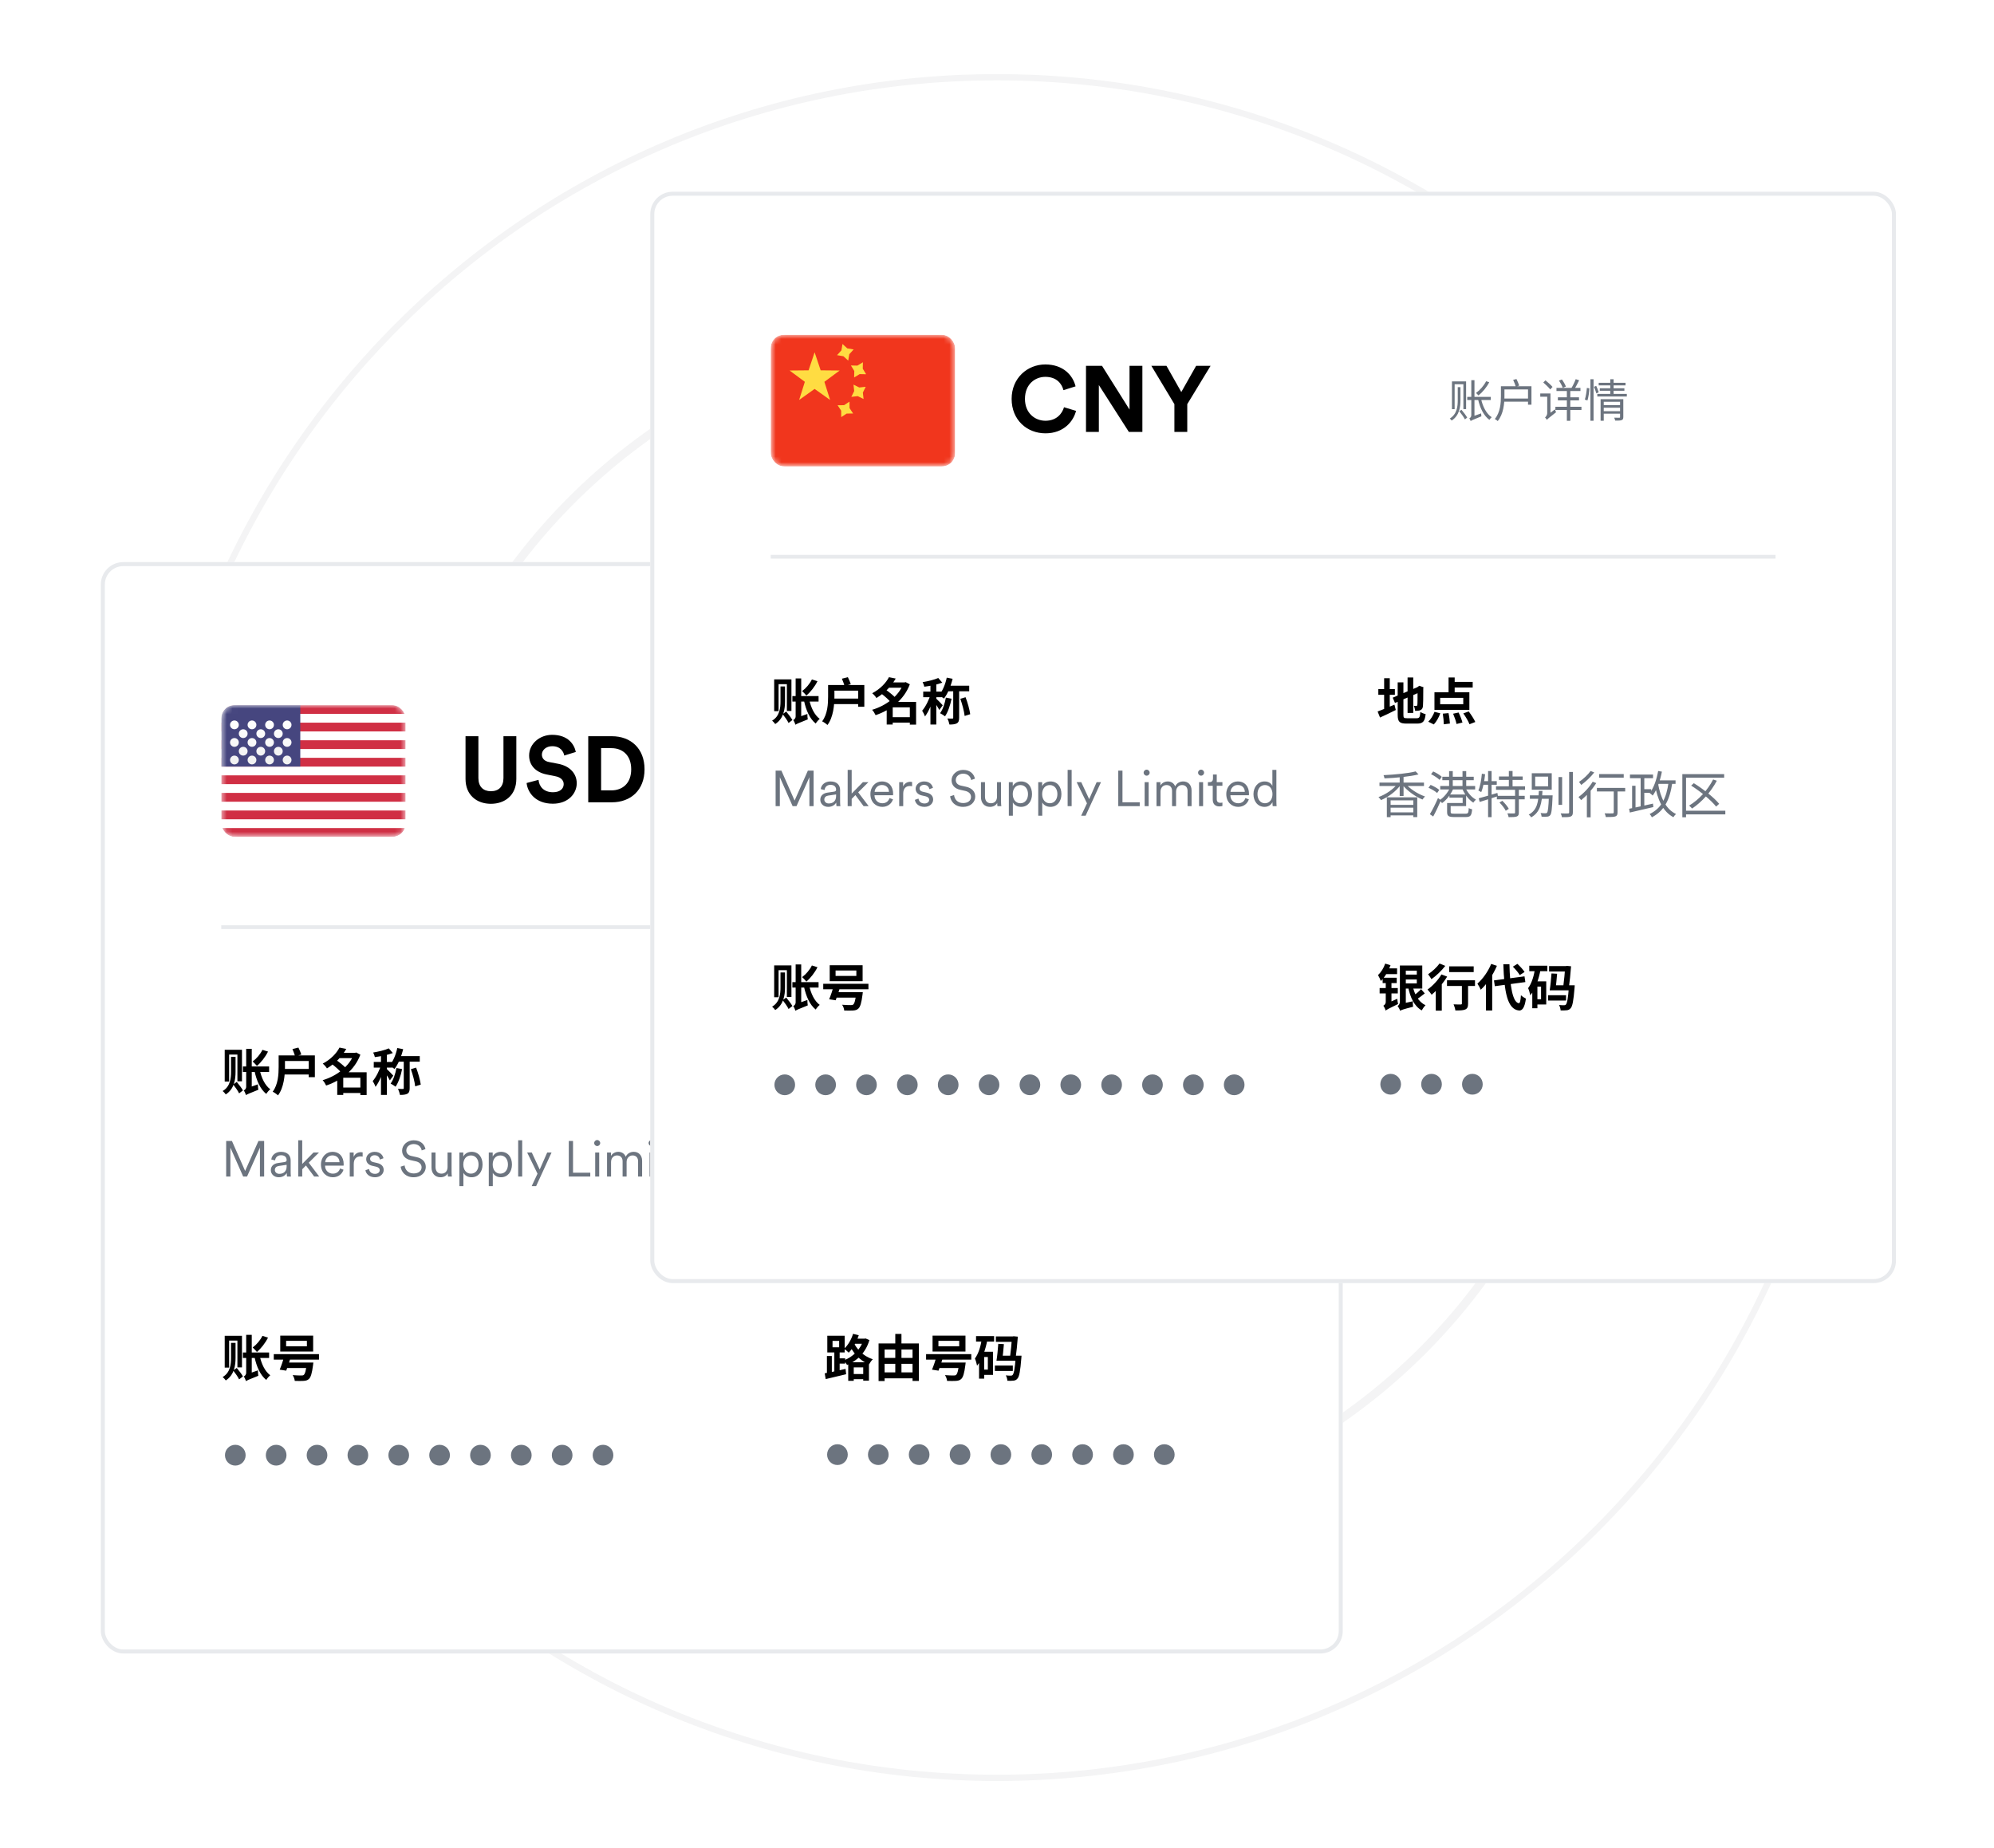 <svg width="356" height="330" viewBox="0 0 356 330" fill="none" xmlns="http://www.w3.org/2000/svg">
<g opacity="0.07">
<circle cx="178" cy="165.231" r="107.403" stroke="#545B63" stroke-width="1.487"/>
<path d="M329.443 165.602C329.443 249.448 261.638 317.416 178 317.416C94.362 317.416 26.558 249.448 26.558 165.602C26.558 81.756 94.362 13.788 178 13.788C261.638 13.788 329.443 81.756 329.443 165.602Z" stroke="#545B63" stroke-width="1.115"/>
</g>
<g filter="url(#filter0_d_229_57187)">
<rect x="18" y="100.358" width="221.73" height="194.853" rx="4" fill="white"/>
<g clip-path="url(#clip0_229_57187)">
<rect x="39.502" y="125.891" width="32.923" height="23.517" rx="2.352" fill="white"/>
<rect x="39.502" y="125.891" width="32.923" height="23.517" rx="2.352" fill="white"/>
<mask id="mask0_229_57187" style="mask-type:luminance" maskUnits="userSpaceOnUse" x="39" y="125" width="34" height="25">
<rect x="39.502" y="125.891" width="32.923" height="23.517" rx="2.352" fill="white"/>
</mask>
<g mask="url(#mask0_229_57187)">
<path fill-rule="evenodd" clip-rule="evenodd" d="M72.425 125.891H39.502V127.458H72.425V125.891ZM72.425 129.026H39.502V130.594H72.425V129.026ZM39.502 132.162H72.425V133.73H39.502V132.162ZM72.425 135.297H39.502V136.865H72.425V135.297ZM39.502 138.433H72.425V140H39.502V138.433ZM72.425 141.569H39.502V143.136H72.425V141.569ZM39.502 144.704H72.425V146.272H39.502V144.704ZM72.425 147.839H39.502V149.407H72.425V147.839Z" fill="#D02F44"/>
<rect x="39.502" y="125.891" width="14.11" height="10.975" fill="#46467F"/>
<g filter="url(#filter1_d_229_57187)">
<path fill-rule="evenodd" clip-rule="evenodd" d="M41.853 129.026C42.286 129.026 42.637 128.675 42.637 128.243C42.637 127.81 42.286 127.459 41.853 127.459C41.42 127.459 41.07 127.81 41.07 128.243C41.07 128.675 41.42 129.026 41.853 129.026ZM44.989 129.027C45.422 129.027 45.773 128.676 45.773 128.243C45.773 127.81 45.422 127.459 44.989 127.459C44.556 127.459 44.205 127.81 44.205 128.243C44.205 128.676 44.556 129.027 44.989 129.027ZM48.908 128.243C48.908 128.676 48.557 129.027 48.125 129.027C47.692 129.027 47.341 128.676 47.341 128.243C47.341 127.81 47.692 127.459 48.125 127.459C48.557 127.459 48.908 127.81 48.908 128.243ZM51.26 129.027C51.693 129.027 52.044 128.676 52.044 128.243C52.044 127.81 51.693 127.459 51.26 127.459C50.827 127.459 50.476 127.81 50.476 128.243C50.476 128.676 50.827 129.027 51.26 129.027ZM44.205 129.811C44.205 130.244 43.854 130.594 43.421 130.594C42.988 130.594 42.637 130.244 42.637 129.811C42.637 129.378 42.988 129.027 43.421 129.027C43.854 129.027 44.205 129.378 44.205 129.811ZM46.557 130.594C46.99 130.594 47.341 130.244 47.341 129.811C47.341 129.378 46.99 129.027 46.557 129.027C46.124 129.027 45.773 129.378 45.773 129.811C45.773 130.244 46.124 130.594 46.557 130.594ZM50.476 129.811C50.476 130.244 50.126 130.594 49.693 130.594C49.26 130.594 48.909 130.244 48.909 129.811C48.909 129.378 49.26 129.027 49.693 129.027C50.126 129.027 50.476 129.378 50.476 129.811ZM51.26 132.162C51.693 132.162 52.044 131.811 52.044 131.378C52.044 130.945 51.693 130.594 51.26 130.594C50.827 130.594 50.476 130.945 50.476 131.378C50.476 131.811 50.827 132.162 51.26 132.162ZM48.908 131.378C48.908 131.811 48.557 132.162 48.125 132.162C47.692 132.162 47.341 131.811 47.341 131.378C47.341 130.945 47.692 130.594 48.125 130.594C48.557 130.594 48.908 130.945 48.908 131.378ZM44.989 132.162C45.422 132.162 45.773 131.811 45.773 131.378C45.773 130.945 45.422 130.594 44.989 130.594C44.556 130.594 44.205 130.945 44.205 131.378C44.205 131.811 44.556 132.162 44.989 132.162ZM42.637 131.378C42.637 131.811 42.286 132.162 41.853 132.162C41.421 132.162 41.07 131.811 41.07 131.378C41.07 130.945 41.421 130.594 41.853 130.594C42.286 130.594 42.637 130.945 42.637 131.378ZM43.421 133.73C43.854 133.73 44.205 133.379 44.205 132.946C44.205 132.513 43.854 132.162 43.421 132.162C42.988 132.162 42.637 132.513 42.637 132.946C42.637 133.379 42.988 133.73 43.421 133.73ZM47.341 132.946C47.341 133.379 46.99 133.73 46.557 133.73C46.124 133.73 45.773 133.379 45.773 132.946C45.773 132.513 46.124 132.162 46.557 132.162C46.99 132.162 47.341 132.513 47.341 132.946ZM49.693 133.73C50.126 133.73 50.476 133.379 50.476 132.946C50.476 132.513 50.126 132.162 49.693 132.162C49.26 132.162 48.909 132.513 48.909 132.946C48.909 133.379 49.26 133.73 49.693 133.73ZM52.044 134.514C52.044 134.947 51.693 135.298 51.26 135.298C50.827 135.298 50.476 134.947 50.476 134.514C50.476 134.081 50.827 133.73 51.26 133.73C51.693 133.73 52.044 134.081 52.044 134.514ZM48.125 135.298C48.557 135.298 48.908 134.947 48.908 134.514C48.908 134.081 48.557 133.73 48.125 133.73C47.692 133.73 47.341 134.081 47.341 134.514C47.341 134.947 47.692 135.298 48.125 135.298ZM45.773 134.514C45.773 134.947 45.422 135.298 44.989 135.298C44.556 135.298 44.205 134.947 44.205 134.514C44.205 134.081 44.556 133.73 44.989 133.73C45.422 133.73 45.773 134.081 45.773 134.514ZM41.853 135.298C42.286 135.298 42.637 134.947 42.637 134.514C42.637 134.081 42.286 133.73 41.853 133.73C41.421 133.73 41.07 134.081 41.07 134.514C41.07 134.947 41.421 135.298 41.853 135.298Z" fill="url(#paint0_linear_229_57187)"/>
</g>
</g>
</g>
<path d="M87.64 143.51C85.127 143.51 83.113 141.962 83.113 139.066V131.445H85.41V138.9C85.41 140.448 86.275 141.263 87.64 141.263C89.037 141.263 89.886 140.448 89.886 138.9V131.445H92.183V139.066C92.183 141.962 90.169 143.51 87.64 143.51ZM102.803 134.257L100.739 134.89C100.623 134.241 100.09 133.226 98.593 133.226C97.478 133.226 96.746 133.941 96.746 134.723C96.746 135.372 97.162 135.888 98.027 136.055L99.674 136.371C101.821 136.787 102.969 138.185 102.969 139.849C102.969 141.662 101.455 143.493 98.709 143.493C95.581 143.493 94.2 141.479 94.017 139.799L96.147 139.233C96.246 140.398 97.062 141.446 98.726 141.446C99.957 141.446 100.64 140.83 100.64 139.998C100.64 139.316 100.124 138.784 99.209 138.601L97.561 138.268C95.681 137.885 94.466 136.67 94.466 134.89C94.466 132.793 96.346 131.195 98.576 131.195C101.438 131.195 102.537 132.926 102.803 134.257ZM107.318 141.113H109.148C111.079 141.113 112.693 139.915 112.693 137.352C112.693 134.79 111.095 133.575 109.165 133.575H107.318V141.113ZM109.232 143.243H105.022V131.445H109.248C112.61 131.445 115.073 133.625 115.073 137.352C115.073 141.08 112.593 143.243 109.232 143.243Z" fill="black"/>
<path d="M41.248 188.69H42.054V191.359C42.054 192.72 41.831 194.413 40.308 195.398C40.192 195.228 39.941 194.932 39.753 194.789C41.132 193.992 41.248 192.46 41.248 191.359V188.69ZM41.634 193.625L42.27 193.168C42.655 193.634 43.156 194.269 43.371 194.681L42.69 195.21C42.493 194.789 42.028 194.117 41.634 193.625ZM40.12 187.427H43.201V193.06H42.386V188.278H40.908V193.105H40.12V187.427ZM43.371 190.409H48.046V191.386H43.371V190.409ZM46.371 191.018C46.676 192.442 47.303 193.786 48.252 194.475C48.02 194.655 47.697 195.04 47.536 195.308C46.461 194.449 45.816 192.953 45.44 191.224L46.371 191.018ZM43.917 195.523C43.855 195.291 43.676 194.887 43.523 194.69C43.711 194.601 43.953 194.395 43.953 194.01V187.257H44.947V194.681C44.947 194.681 43.917 195.174 43.917 195.523ZM46.855 187.436L47.849 187.749C47.375 188.717 46.595 189.702 45.87 190.311C45.7 190.105 45.333 189.702 45.109 189.514C45.798 189.012 46.47 188.224 46.855 187.436ZM43.917 195.523L43.774 194.601L44.141 194.269L46.049 193.598C46.04 193.893 46.076 194.332 46.121 194.565C44.419 195.246 44.105 195.38 43.917 195.523ZM49.748 188.43H50.877V190.472C50.877 191.959 50.688 194.18 49.632 195.568C49.435 195.371 48.951 195.031 48.682 194.914C49.658 193.634 49.748 191.78 49.748 190.472V188.43ZM52.211 187.301L53.277 187.033C53.474 187.427 53.689 187.937 53.796 188.278L52.686 188.6C52.596 188.251 52.381 187.704 52.211 187.301ZM50.456 188.43H56.215V192.317H55.113V189.433H50.456V188.43ZM50.474 190.848H55.668V191.842H50.474V190.848ZM60.827 194.171H64.84V195.147H60.827V194.171ZM60.379 187.964H63.55V188.914H60.379V187.964ZM60.612 187.033L61.821 187.275C61.06 188.582 59.985 189.782 58.373 190.75C58.221 190.481 57.862 190.087 57.621 189.899C59.099 189.12 60.093 188.027 60.612 187.033ZM63.209 187.964H63.416L63.595 187.91L64.338 188.305C63.29 191.09 60.899 192.917 58.23 193.813C58.095 193.517 57.827 193.078 57.603 192.854C60.075 192.138 62.386 190.4 63.209 188.143V187.964ZM59.206 189.935L60.003 189.236C60.621 189.675 61.436 190.311 61.83 190.776L60.961 191.556C60.621 191.09 59.824 190.4 59.206 189.935ZM64.338 191.439H65.457V195.505H64.338V191.439ZM61.284 191.439H64.875V192.416H61.284V195.488H60.209V192.236L61.024 191.439H61.284ZM68.019 187.919H69.067V195.488H68.019V187.919ZM66.729 189.603H70.016V190.606H66.729V189.603ZM68.082 190.006L68.709 190.284C68.368 191.565 67.732 193.159 67.043 194.046C66.944 193.732 66.711 193.284 66.541 193.016C67.168 192.299 67.795 191 68.082 190.006ZM69.416 187.176L70.133 188.009C69.219 188.358 67.974 188.6 66.926 188.734C66.882 188.502 66.747 188.143 66.622 187.919C67.616 187.749 68.727 187.49 69.416 187.176ZM69.04 190.848C69.264 191.036 70.043 191.842 70.213 192.048L69.604 192.89C69.389 192.46 68.852 191.645 68.574 191.269L69.04 190.848ZM70.93 187.113L71.978 187.319C71.646 188.69 71.082 190.006 70.437 190.848C70.24 190.687 69.775 190.391 69.524 190.266C70.177 189.523 70.679 188.322 70.93 187.113ZM70.778 190.678L71.79 190.875C71.557 192.066 71.136 193.266 70.625 194.019C70.428 193.857 69.981 193.589 69.739 193.463C70.231 192.801 70.59 191.726 70.778 190.678ZM71.1 188.555H74.942V189.549H70.787L71.1 188.555ZM72.085 188.994H73.142V194.278C73.142 194.789 73.044 195.093 72.73 195.273C72.417 195.443 71.987 195.488 71.413 195.488C71.36 195.183 71.198 194.699 71.046 194.413C71.422 194.422 71.799 194.422 71.924 194.422C72.04 194.422 72.085 194.395 72.085 194.269V188.994ZM73.357 190.893L74.288 190.606C74.665 191.583 75.005 192.81 75.121 193.643L74.127 193.956C74.038 193.132 73.697 191.851 73.357 190.893Z" fill="black"/>
<path d="M47.16 210.061H46.407V204.894L44.105 210.061H43.416L41.132 204.894V210.061H40.38V203.711H41.41L43.765 209.058L46.139 203.711H47.16V210.061ZM48.354 208.924C48.354 208.172 48.882 207.751 49.635 207.643L50.79 207.473C51.103 207.428 51.175 207.294 51.175 207.106C51.175 206.622 50.853 206.255 50.181 206.255C49.554 206.255 49.178 206.631 49.115 207.177L48.434 207.016C48.524 206.201 49.24 205.646 50.163 205.646C51.381 205.646 51.892 206.345 51.892 207.177V209.345C51.892 209.703 51.919 209.927 51.945 210.061H51.247C51.229 209.963 51.193 209.748 51.193 209.417C51.005 209.766 50.539 210.187 49.769 210.187C48.882 210.187 48.354 209.578 48.354 208.924ZM49.858 209.578C50.602 209.578 51.175 209.166 51.175 208.252V207.966L49.778 208.172C49.366 208.234 49.07 208.467 49.07 208.888C49.07 209.237 49.366 209.578 49.858 209.578ZM56.95 205.771L55.122 207.589L56.994 210.061H56.09L54.621 208.082L53.958 208.763V210.061H53.242V203.586H53.958V207.813L55.964 205.771H56.95ZM58.054 207.5H60.615C60.598 206.819 60.159 206.282 59.344 206.282C58.6 206.282 58.099 206.864 58.054 207.5ZM60.714 208.619L61.332 208.843C61.09 209.587 60.419 210.187 59.424 210.187C58.278 210.187 57.302 209.345 57.302 207.903C57.302 206.551 58.251 205.646 59.335 205.646C60.633 205.646 61.359 206.551 61.359 207.858C61.359 207.948 61.35 208.046 61.341 208.109H58.036V208.145C58.036 208.96 58.654 209.542 59.424 209.542C60.15 209.542 60.544 209.13 60.714 208.619ZM64.745 205.744V206.506C64.628 206.47 64.494 206.461 64.368 206.461C63.652 206.461 63.159 206.873 63.159 207.84V210.061H62.443V205.771H63.141V206.542C63.419 205.915 63.965 205.709 64.44 205.709C64.556 205.709 64.682 205.727 64.745 205.744ZM65.242 208.933L65.887 208.709C65.95 209.202 66.317 209.578 66.962 209.578C67.472 209.578 67.795 209.291 67.795 208.924C67.795 208.602 67.535 208.387 67.141 208.297L66.442 208.136C65.788 207.984 65.377 207.563 65.377 206.945C65.377 206.228 66.057 205.646 66.872 205.646C67.983 205.646 68.368 206.353 68.466 206.792L67.831 207.025C67.777 206.73 67.553 206.255 66.872 206.255C66.424 206.255 66.075 206.542 66.075 206.9C66.075 207.204 66.263 207.392 66.639 207.482L67.338 207.643C68.09 207.813 68.502 208.252 68.502 208.888C68.502 209.506 67.974 210.187 66.953 210.187C65.824 210.187 65.314 209.47 65.242 208.933ZM75.964 205.153L75.292 205.395C75.194 204.858 74.773 204.267 73.859 204.258C73.125 204.258 72.543 204.741 72.543 205.386C72.543 205.897 72.874 206.264 73.456 206.389L74.388 206.595C75.409 206.819 76.018 207.455 76.018 208.351C76.018 209.327 75.185 210.187 73.859 210.187C72.391 210.187 71.647 209.228 71.531 208.297L72.238 208.073C72.31 208.825 72.856 209.506 73.859 209.506C74.773 209.506 75.266 209.022 75.266 208.413C75.266 207.894 74.907 207.491 74.236 207.339L73.304 207.133C72.426 206.936 71.79 206.362 71.79 205.431C71.79 204.437 72.704 203.586 73.85 203.586C75.221 203.586 75.803 204.419 75.964 205.153ZM79.941 209.479C79.735 209.918 79.216 210.187 78.651 210.187C77.613 210.187 77.039 209.417 77.039 208.467V205.771H77.756V208.351C77.756 208.978 78.051 209.542 78.813 209.542C79.52 209.542 79.905 209.04 79.905 208.36V205.771H80.622V209.255C80.622 209.587 80.649 209.891 80.676 210.061H79.986C79.959 209.963 79.941 209.73 79.941 209.515V209.479ZM82.734 211.763H82.017V205.771H82.716V206.488C82.94 206.049 83.441 205.646 84.203 205.646C85.466 205.646 86.155 206.631 86.155 207.912C86.155 209.193 85.421 210.187 84.185 210.187C83.45 210.187 82.958 209.802 82.734 209.399V211.763ZM84.077 209.542C84.901 209.542 85.439 208.861 85.439 207.912C85.439 206.962 84.91 206.291 84.077 206.291C83.244 206.291 82.716 206.962 82.716 207.912C82.716 208.861 83.253 209.542 84.077 209.542ZM87.982 211.763H87.265V205.771H87.964V206.488C88.188 206.049 88.689 205.646 89.451 205.646C90.713 205.646 91.403 206.631 91.403 207.912C91.403 209.193 90.669 210.187 89.433 210.187C88.698 210.187 88.206 209.802 87.982 209.399V211.763ZM89.325 209.542C90.149 209.542 90.687 208.861 90.687 207.912C90.687 206.962 90.158 206.291 89.325 206.291C88.492 206.291 87.964 206.962 87.964 207.912C87.964 208.861 88.501 209.542 89.325 209.542ZM93.23 210.061H92.513V203.586H93.23V210.061ZM95.722 211.763H94.925L95.964 209.551L94.119 205.771H94.943L96.358 208.808L97.693 205.771H98.472L95.722 211.763ZM105.386 210.061H101.552V203.711H102.305V209.372H105.386V210.061ZM106.979 210.061H106.263V205.771H106.979V210.061ZM106.083 204.079C106.083 203.783 106.325 203.541 106.621 203.541C106.916 203.541 107.158 203.783 107.158 204.079C107.158 204.374 106.916 204.616 106.621 204.616C106.325 204.616 106.083 204.374 106.083 204.079ZM109.078 205.771V206.38C109.32 205.933 109.839 205.646 110.394 205.646C110.985 205.646 111.496 205.959 111.711 206.524C112.015 205.915 112.553 205.646 113.162 205.646C113.941 205.646 114.64 206.183 114.64 207.258V210.061H113.923V207.339C113.923 206.748 113.61 206.291 112.938 206.291C112.302 206.291 111.872 206.81 111.872 207.455V210.061H111.156V207.339C111.156 206.748 110.842 206.291 110.161 206.291C109.517 206.291 109.096 206.792 109.096 207.464V210.061H108.379V205.771H109.078ZM116.696 210.061H115.98V205.771H116.696V210.061ZM115.801 204.079C115.801 203.783 116.043 203.541 116.338 203.541C116.634 203.541 116.875 203.783 116.875 204.079C116.875 204.374 116.634 204.616 116.338 204.616C116.043 204.616 115.801 204.374 115.801 204.079ZM119.135 204.41V205.771H120.147V206.416H119.135V208.79C119.135 209.237 119.332 209.461 119.789 209.461C119.915 209.461 120.076 209.434 120.147 209.417V210.026C120.067 210.052 119.861 210.106 119.583 210.106C118.876 210.106 118.419 209.667 118.419 208.888V206.416H117.559V205.771H117.837C118.276 205.771 118.464 205.521 118.464 205.117V204.41H119.135ZM121.588 207.5H124.15C124.132 206.819 123.693 206.282 122.878 206.282C122.135 206.282 121.633 206.864 121.588 207.5ZM124.248 208.619L124.866 208.843C124.624 209.587 123.953 210.187 122.959 210.187C121.812 210.187 120.836 209.345 120.836 207.903C120.836 206.551 121.785 205.646 122.869 205.646C124.168 205.646 124.893 206.551 124.893 207.858C124.893 207.948 124.884 208.046 124.875 208.109H121.57V208.145C121.57 208.96 122.188 209.542 122.959 209.542C123.684 209.542 124.078 209.13 124.248 208.619ZM129.085 209.443V209.327C128.888 209.748 128.422 210.187 127.679 210.187C126.443 210.187 125.69 209.184 125.69 207.912C125.69 206.667 126.479 205.646 127.679 205.646C128.503 205.646 128.924 206.103 129.067 206.461V203.586H129.783V209.255C129.783 209.685 129.81 209.972 129.828 210.061H129.13C129.112 209.963 129.085 209.721 129.085 209.443ZM127.741 209.542C128.548 209.542 129.085 208.861 129.085 207.912C129.085 206.962 128.556 206.291 127.741 206.291C126.926 206.291 126.407 206.962 126.407 207.912C126.407 208.861 126.935 209.542 127.741 209.542Z" fill="#6C747F"/>
<path d="M41.248 239.755H42.054V242.424C42.054 243.785 41.831 245.478 40.308 246.463C40.192 246.293 39.941 245.998 39.753 245.854C41.132 245.057 41.248 243.526 41.248 242.424V239.755ZM41.634 244.69L42.27 244.233C42.655 244.699 43.156 245.335 43.371 245.747L42.69 246.275C42.493 245.854 42.028 245.183 41.634 244.69ZM40.12 238.492H43.201V244.126H42.386V239.343H40.908V244.171H40.12V238.492ZM43.371 241.475H48.046V242.451H43.371V241.475ZM46.371 242.084C46.676 243.508 47.303 244.851 48.252 245.541C48.02 245.72 47.697 246.105 47.536 246.374C46.461 245.514 45.816 244.018 45.44 242.29L46.371 242.084ZM43.917 246.589C43.855 246.356 43.676 245.953 43.523 245.756C43.711 245.666 43.953 245.46 43.953 245.075V238.322H44.947V245.747C44.947 245.747 43.917 246.24 43.917 246.589ZM46.855 238.501L47.849 238.815C47.375 239.782 46.595 240.767 45.87 241.376C45.7 241.17 45.333 240.767 45.109 240.579C45.798 240.078 46.47 239.289 46.855 238.501ZM43.917 246.589L43.774 245.666L44.141 245.335L46.049 244.663C46.04 244.959 46.076 245.398 46.121 245.63C44.419 246.311 44.105 246.445 43.917 246.589ZM51.083 239.397V240.373H54.791V239.397H51.083ZM50.035 238.465H55.91V241.305H50.035V238.465ZM48.879 241.77H56.949V242.747H48.879V241.77ZM50.787 243.266H55.176V244.242H50.787V243.266ZM54.782 243.266H55.946C55.946 243.266 55.919 243.571 55.892 243.714C55.704 245.183 55.489 245.89 55.158 246.195C54.889 246.454 54.593 246.517 54.172 246.544C53.832 246.571 53.241 246.562 52.623 246.544C52.605 246.231 52.453 245.801 52.247 245.514C52.847 245.568 53.51 245.577 53.778 245.577C53.984 245.577 54.101 245.568 54.217 245.487C54.459 245.308 54.638 244.672 54.773 243.409L54.782 243.266ZM50.787 242.039L51.942 242.2C51.692 243.051 51.36 244.063 51.1 244.717L49.936 244.538C50.214 243.884 50.563 242.854 50.787 242.039Z" fill="black"/>
<path d="M40.165 259.808C40.165 258.77 40.989 257.955 42.01 257.955C43.031 257.955 43.855 258.77 43.855 259.808C43.855 260.847 43.031 261.662 42.01 261.662C40.989 261.662 40.165 260.847 40.165 259.808ZM47.459 259.808C47.459 258.77 48.283 257.955 49.304 257.955C50.325 257.955 51.149 258.77 51.149 259.808C51.149 260.847 50.325 261.662 49.304 261.662C48.283 261.662 47.459 260.847 47.459 259.808ZM54.754 259.808C54.754 258.77 55.578 257.955 56.599 257.955C57.62 257.955 58.444 258.77 58.444 259.808C58.444 260.847 57.62 261.662 56.599 261.662C55.578 261.662 54.754 260.847 54.754 259.808ZM62.048 259.808C62.048 258.77 62.872 257.955 63.893 257.955C64.914 257.955 65.738 258.77 65.738 259.808C65.738 260.847 64.914 261.662 63.893 261.662C62.872 261.662 62.048 260.847 62.048 259.808ZM69.343 259.808C69.343 258.77 70.167 257.955 71.188 257.955C72.209 257.955 73.033 258.77 73.033 259.808C73.033 260.847 72.209 261.662 71.188 261.662C70.167 261.662 69.343 260.847 69.343 259.808ZM76.637 259.808C76.637 258.77 77.461 257.955 78.483 257.955C79.504 257.955 80.328 258.77 80.328 259.808C80.328 260.847 79.504 261.662 78.483 261.662C77.461 261.662 76.637 260.847 76.637 259.808ZM83.932 259.808C83.932 258.77 84.756 257.955 85.777 257.955C86.798 257.955 87.622 258.77 87.622 259.808C87.622 260.847 86.798 261.662 85.777 261.662C84.756 261.662 83.932 260.847 83.932 259.808ZM91.227 259.808C91.227 258.77 92.05 257.955 93.072 257.955C94.093 257.955 94.916 258.77 94.916 259.808C94.916 260.847 94.093 261.662 93.072 261.662C92.05 261.662 91.227 260.847 91.227 259.808ZM98.521 259.808C98.521 258.77 99.345 257.955 100.366 257.955C101.387 257.955 102.211 258.77 102.211 259.808C102.211 260.847 101.387 261.662 100.366 261.662C99.345 261.662 98.521 260.847 98.521 259.808ZM105.816 259.808C105.816 258.77 106.64 257.955 107.661 257.955C108.682 257.955 109.506 258.77 109.506 259.808C109.506 260.847 108.682 261.662 107.661 261.662C106.64 261.662 105.816 260.847 105.816 259.808Z" fill="#6C747F"/>
<path d="M152.532 187.086H153.544V193.41H152.532V187.086ZM149.881 190.687L154.52 188.717L154.914 189.63L150.284 191.636L149.881 190.687ZM150.768 187.955H151.789V193.759C151.789 194.287 151.869 194.359 152.424 194.359C152.693 194.359 153.884 194.359 154.162 194.359C154.655 194.359 154.744 194.162 154.816 193.239C155.049 193.401 155.47 193.571 155.756 193.625C155.622 194.896 155.299 195.317 154.252 195.317C153.956 195.317 152.613 195.317 152.335 195.317C151.108 195.317 150.768 194.995 150.768 193.75V187.955ZM154.314 188.833H154.252L154.44 188.699L154.628 188.564L155.38 188.833L155.335 189.012C155.335 190.723 155.317 191.806 155.282 192.174C155.246 192.586 155.093 192.801 154.816 192.917C154.556 193.042 154.171 193.042 153.884 193.042C153.849 192.774 153.768 192.371 153.651 192.147C153.804 192.156 154.01 192.156 154.09 192.156C154.198 192.156 154.252 192.129 154.278 191.968C154.314 191.789 154.314 190.812 154.314 188.833ZM147.31 189.164H150.266V190.176H147.31V189.164ZM148.349 187.212H149.352V193.15H148.349V187.212ZM147.185 193.159C147.928 192.89 149.093 192.407 150.185 191.941L150.427 192.89C149.478 193.374 148.448 193.857 147.615 194.234L147.185 193.159ZM159.849 187.086H160.942V190.194H159.849V187.086ZM158.354 190.723V191.869H162.474V190.723H158.354ZM157.333 189.72H163.566V192.863H157.333V189.72ZM160.351 187.875H164.157V188.878H160.351V187.875ZM158.819 193.544L159.84 193.445C159.975 194.055 160.073 194.834 160.091 195.308L158.998 195.443C158.998 194.959 158.927 194.162 158.819 193.544ZM160.664 193.553L161.641 193.338C161.918 193.902 162.214 194.646 162.33 195.129L161.273 195.389C161.184 194.923 160.915 194.144 160.664 193.553ZM162.482 193.499L163.45 193.15C163.88 193.723 164.399 194.511 164.623 195.031L163.584 195.434C163.396 194.923 162.912 194.099 162.482 193.499ZM157.342 193.222L158.371 193.481C158.121 194.207 157.682 194.977 157.216 195.47L156.222 194.977C156.652 194.592 157.091 193.875 157.342 193.222Z" fill="black"/>
<path d="M147.875 205.035H155.085V205.644H147.875V205.035ZM148.322 206.37H154.69V206.952H148.322V206.37ZM147.516 207.713H155.443V208.322H147.516V207.713ZM147.454 209.146H155.532V209.746H147.454V209.146ZM151.117 205.375H151.806V208.152H151.117V205.375ZM149.021 204.014L149.603 203.772C149.935 204.104 150.248 204.569 150.391 204.901L149.764 205.187C149.648 204.847 149.343 204.354 149.021 204.014ZM153.231 203.772L153.92 203.987C153.634 204.399 153.293 204.829 153.033 205.125L152.442 204.919C152.711 204.614 153.042 204.113 153.231 203.772ZM151.081 208.206H151.789C151.547 210.301 150.893 211.502 147.678 212.021C147.624 211.851 147.463 211.573 147.337 211.43C150.364 210.991 150.884 209.997 151.081 208.206ZM151.986 209.325C152.496 210.615 153.705 211.233 155.667 211.421C155.514 211.564 155.335 211.851 155.255 212.039C153.186 211.77 151.968 211.018 151.368 209.451L151.986 209.325ZM158.13 205.581H162.724V206.182H158.13V205.581ZM158.38 207.453H162.509V208.044H158.38V207.453ZM157.995 209.558H162.921V210.131H157.995V209.558ZM160.073 205.77H160.7V209.863H160.073V205.77ZM161.264 208.439L161.694 208.197C162.035 208.492 162.429 208.904 162.608 209.182L162.151 209.46C161.972 209.182 161.587 208.743 161.264 208.439ZM156.724 204.193H164.148V212.03H163.432V204.811H157.404V212.03H156.724V204.193ZM157.091 210.955H163.763V211.573H157.091V210.955Z" fill="#6C747F"/>
<path d="M151.878 245.317H154.699V246.24H151.878V245.317ZM152.263 239.003H154.538V239.916H152.263V239.003ZM151.439 243.221H155.138V246.508H154.117V244.126H152.424V246.535H151.439V243.221ZM154.162 239.003H154.35L154.538 238.967L155.219 239.254C154.565 241.502 153.051 242.935 151.233 243.705C151.108 243.454 150.839 243.087 150.624 242.89C152.245 242.299 153.66 240.928 154.162 239.173V239.003ZM152.299 238.143L153.32 238.394C152.917 239.603 152.254 240.767 151.529 241.502C151.35 241.313 150.938 240.964 150.696 240.812C151.394 240.185 151.986 239.182 152.299 238.143ZM152.326 239.504C152.836 240.713 154.001 242.102 155.828 242.675C155.613 242.881 155.308 243.302 155.165 243.579C153.32 242.863 152.147 241.296 151.6 239.97L152.326 239.504ZM147.633 242.102H148.511V245.362H147.633V242.102ZM148.636 239.406V240.543H149.818V239.406H148.636ZM147.704 238.483H150.803V241.466H147.704V238.483ZM148.958 241.09H149.908V245.093H148.958V241.09ZM147.239 245.192C148.188 245.021 149.621 244.708 150.965 244.403L151.063 245.353C149.8 245.666 148.439 245.989 147.418 246.222L147.239 245.192ZM149.335 242.514H150.893V243.454H149.335V242.514ZM157.395 242.442H163.441V243.499H157.395V242.442ZM157.395 245.021H163.432V246.087H157.395V245.021ZM156.858 239.854H164.05V246.553H162.921V240.937H157.933V246.571H156.858V239.854ZM159.84 238.161H160.942V245.586H159.84V238.161ZM167.543 239.397V240.373H171.251V239.397H167.543ZM166.495 238.465H172.37V241.305H166.495V238.465ZM165.34 241.77H173.409V242.747H165.34V241.77ZM167.247 243.266H171.636V244.242H167.247V243.266ZM171.242 243.266H172.406C172.406 243.266 172.379 243.571 172.352 243.714C172.164 245.183 171.949 245.89 171.618 246.195C171.349 246.454 171.054 246.517 170.633 246.544C170.292 246.571 169.701 246.562 169.083 246.544C169.065 246.231 168.913 245.801 168.707 245.514C169.307 245.568 169.97 245.577 170.239 245.577C170.445 245.577 170.561 245.568 170.678 245.487C170.919 245.308 171.098 244.672 171.233 243.409L171.242 243.266ZM167.247 242.039L168.403 242.2C168.152 243.051 167.82 244.063 167.561 244.717L166.396 244.538C166.674 243.884 167.023 242.854 167.247 242.039ZM181.345 242.039H182.375C182.375 242.039 182.357 242.326 182.348 242.46C182.16 244.824 181.972 245.792 181.649 246.132C181.443 246.383 181.228 246.472 180.942 246.499C180.691 246.535 180.288 246.535 179.858 246.526C179.84 246.231 179.732 245.828 179.571 245.559C179.947 245.604 180.288 245.604 180.458 245.604C180.601 245.604 180.691 245.586 180.789 245.487C181.004 245.263 181.201 244.377 181.345 242.2V242.039ZM177.798 238.609H181.085V239.576H177.798V238.609ZM178.228 239.925L179.231 239.979C179.159 240.955 179.025 242.191 178.917 242.944H177.905C178.04 242.155 178.165 240.893 178.228 239.925ZM178.192 242.039H181.64V242.944H178.192V242.039ZM177.619 243.812H180.825V244.762H177.619V243.812ZM180.682 238.609H180.798L180.959 238.573L181.721 238.645C181.64 239.845 181.47 241.43 181.3 242.693L180.288 242.612C180.458 241.34 180.628 239.621 180.682 238.716V238.609ZM174.26 238.546H177.484V239.522H174.26V238.546ZM175.254 241.34H177.287V245.469H175.254V244.529H176.365V242.281H175.254V241.34ZM175.299 239.048L176.275 239.271C175.935 240.973 175.371 242.72 174.439 243.83C174.394 243.544 174.206 242.863 174.054 242.549C174.69 241.708 175.075 240.409 175.299 239.048ZM174.797 241.34H175.711V246.141H174.797V241.34Z" fill="black"/>
<path d="M147.669 259.708C147.669 258.669 148.493 257.854 149.514 257.854C150.535 257.854 151.359 258.669 151.359 259.708C151.359 260.747 150.535 261.562 149.514 261.562C148.493 261.562 147.669 260.747 147.669 259.708ZM154.963 259.708C154.963 258.669 155.787 257.854 156.808 257.854C157.829 257.854 158.653 258.669 158.653 259.708C158.653 260.747 157.829 261.562 156.808 261.562C155.787 261.562 154.963 260.747 154.963 259.708ZM162.258 259.708C162.258 258.669 163.082 257.854 164.103 257.854C165.124 257.854 165.948 258.669 165.948 259.708C165.948 260.747 165.124 261.562 164.103 261.562C163.082 261.562 162.258 260.747 162.258 259.708ZM169.552 259.708C169.552 258.669 170.376 257.854 171.397 257.854C172.418 257.854 173.242 258.669 173.242 259.708C173.242 260.747 172.418 261.562 171.397 261.562C170.376 261.562 169.552 260.747 169.552 259.708ZM176.847 259.708C176.847 258.669 177.671 257.854 178.692 257.854C179.713 257.854 180.537 258.669 180.537 259.708C180.537 260.747 179.713 261.562 178.692 261.562C177.671 261.562 176.847 260.747 176.847 259.708ZM184.141 259.708C184.141 258.669 184.965 257.854 185.986 257.854C187.007 257.854 187.831 258.669 187.831 259.708C187.831 260.747 187.007 261.562 185.986 261.562C184.965 261.562 184.141 260.747 184.141 259.708ZM191.436 259.708C191.436 258.669 192.26 257.854 193.281 257.854C194.302 257.854 195.126 258.669 195.126 259.708C195.126 260.747 194.302 261.562 193.281 261.562C192.26 261.562 191.436 260.747 191.436 259.708ZM198.73 259.708C198.73 258.669 199.554 257.854 200.575 257.854C201.596 257.854 202.42 258.669 202.42 259.708C202.42 260.747 201.596 261.562 200.575 261.562C199.554 261.562 198.73 260.747 198.73 259.708ZM206.025 259.708C206.025 258.669 206.849 257.854 207.87 257.854C208.891 257.854 209.715 258.669 209.715 259.708C209.715 260.747 208.891 261.562 207.87 261.562C206.849 261.562 206.025 260.747 206.025 259.708Z" fill="#6C747F"/>
<path d="M161.491 135.249H161.975V137.555C161.975 138.732 161.821 140.288 160.402 141.215C160.33 141.11 160.185 140.941 160.072 140.852C161.402 140.038 161.491 138.587 161.491 137.555V135.249ZM161.773 139.562L162.152 139.288C162.523 139.723 162.974 140.312 163.176 140.683L162.773 141.005C162.579 140.626 162.152 140.014 161.773 139.562ZM160.459 134.225H162.982V139.167H162.499V134.724H160.934V139.183H160.459V134.225ZM163.184 136.982H167.393V137.546H163.184V136.982ZM165.643 137.305C165.95 138.724 166.603 140.006 167.554 140.618C167.417 140.715 167.24 140.933 167.143 141.086C166.135 140.36 165.474 139.006 165.119 137.426L165.643 137.305ZM163.797 141.304C163.757 141.167 163.644 140.933 163.555 140.812C163.692 140.747 163.91 140.594 163.91 140.272V134.007H164.474V140.764C164.474 140.764 163.797 141.094 163.797 141.304ZM166.554 134.192L167.111 134.37C166.651 135.281 165.909 136.16 165.192 136.732C165.095 136.619 164.877 136.393 164.748 136.289C165.458 135.781 166.143 135.007 166.554 134.192ZM163.797 141.304L163.732 140.772L163.974 140.538L165.667 139.933C165.667 140.094 165.692 140.336 165.716 140.457C164.16 141.094 163.934 141.191 163.797 141.304ZM169.199 135.087H169.828V136.845C169.828 138.167 169.659 140.054 168.626 141.304C168.522 141.191 168.256 141.005 168.102 140.941C169.094 139.748 169.199 138.062 169.199 136.845V135.087ZM171.384 133.95L171.973 133.797C172.158 134.176 172.368 134.66 172.464 134.974L171.852 135.16C171.763 134.837 171.553 134.329 171.384 133.95ZM169.594 135.087H174.649V138.377H174.037V135.66H169.594V135.087ZM169.594 137.28H174.367V137.845H169.594V137.28ZM176.762 134.418L177.149 134.031C177.584 134.386 178.149 134.886 178.415 135.208L178.004 135.66C177.746 135.321 177.197 134.789 176.762 134.418ZM177.407 141.094L177.294 140.53L177.455 140.264L178.842 139.215C178.891 139.377 178.979 139.602 179.052 139.723C177.73 140.764 177.52 140.925 177.407 141.094ZM176.222 136.377H177.875V136.958H176.222V136.377ZM177.407 141.102C177.342 140.973 177.173 140.755 177.076 140.659C177.213 140.546 177.463 140.272 177.463 139.877V136.377H178.044V140.32C178.044 140.32 177.407 140.86 177.407 141.102ZM179.116 135.386H183.398V135.942H179.116V135.386ZM179.366 137.063H183.14V137.611H179.366V137.063ZM178.923 138.756H183.575V139.32H178.923V138.756ZM180.971 135.595H181.584V141.255H180.971V135.595ZM179.56 134.079L180.084 133.878C180.374 134.273 180.681 134.797 180.793 135.144L180.237 135.378C180.124 135.031 179.834 134.483 179.56 134.079ZM182.551 133.821L183.164 134.023C182.882 134.62 182.519 135.297 182.229 135.724L181.713 135.531C182.003 135.079 182.366 134.345 182.551 133.821ZM187.405 138.458H190.614V138.925H187.405V138.458ZM186.655 134.474H191.444V134.934H186.655V134.474ZM186.849 135.45H191.243V135.894H186.849V135.45ZM186.405 136.458H191.678V136.918H186.405V136.458ZM187.405 139.538H190.638V139.99H187.405V139.538ZM186.994 137.393H190.614V137.861H187.558V141.247H186.994V137.393ZM190.469 137.393H191.049V140.578C191.049 140.884 190.985 141.046 190.759 141.134C190.533 141.223 190.171 141.231 189.598 141.223C189.574 141.078 189.493 140.852 189.421 140.699C189.824 140.715 190.211 140.715 190.324 140.707C190.437 140.707 190.469 140.675 190.469 140.57V137.393ZM188.719 133.838H189.316V136.603H188.719V133.838ZM185.18 133.838H185.736V141.247H185.18V133.838ZM184.543 135.394L184.994 135.458C184.97 136.087 184.833 137.022 184.647 137.627L184.18 137.474C184.365 136.918 184.494 136.031 184.543 135.394ZM185.809 135.184L186.212 135.023C186.389 135.394 186.583 135.869 186.655 136.168L186.236 136.369C186.155 136.063 185.97 135.563 185.809 135.184Z" fill="#6C747F"/>
<path d="M39.502 165.533H218.229" stroke="#E8EAED" stroke-width="0.672"/>
<rect x="18.358" y="100.717" width="221.013" height="194.137" rx="3.642" stroke="#E8EAED" stroke-width="0.717"/>
</g>
<g filter="url(#filter2_d_229_57187)">
<rect x="116.098" y="34.23" width="222.401" height="194.853" rx="4" fill="white"/>
<g clip-path="url(#clip1_229_57187)">
<rect x="137.6" y="59.764" width="32.923" height="23.517" rx="2.352" fill="white"/>
<rect x="137.6" y="59.764" width="32.923" height="23.517" rx="2.352" fill="white"/>
<mask id="mask1_229_57187" style="mask-type:luminance" maskUnits="userSpaceOnUse" x="137" y="59" width="34" height="25">
<rect x="137.6" y="59.764" width="32.923" height="23.517" rx="2.352" fill="white"/>
</mask>
<g mask="url(#mask1_229_57187)">
<rect x="137.6" y="59.764" width="32.923" height="23.517" fill="#F1361D"/>
<path fill-rule="evenodd" clip-rule="evenodd" d="M149.443 63.41L150.582 63.604L151.436 64.382L151.63 63.243L152.408 62.389L151.269 62.195L150.415 61.417L150.221 62.556L149.443 63.41ZM152.494 67.392L153.48 66.792L154.635 66.818L154.035 65.832L154.061 64.677L153.075 65.277L151.92 65.251L152.52 66.237L152.494 67.392ZM151.155 73.839L150.19 74.474L150.176 73.319L149.541 72.353L150.697 72.34L151.662 71.705L151.675 72.86L152.31 73.826L151.155 73.839ZM151.993 70.854L153.141 70.726L154.177 71.239L154.05 70.091L154.562 69.055L153.414 69.182L152.378 68.67L152.506 69.818L151.993 70.854Z" fill="#FFDC42"/>
<path fill-rule="evenodd" clip-rule="evenodd" d="M145.439 69.437L142.674 71.407L143.694 68.169L140.966 66.149L144.361 66.118L145.439 62.899L146.517 66.118L149.912 66.149L147.183 68.169L148.203 71.407L145.439 69.437Z" fill="#FFDC42"/>
</g>
</g>
<path d="M186.653 77.366C183.358 77.366 180.612 74.986 180.612 71.225C180.612 67.465 183.458 65.069 186.619 65.069C189.881 65.069 191.562 67.065 192.027 68.979L189.864 69.661C189.581 68.53 188.666 67.282 186.619 67.282C184.855 67.282 182.992 68.546 182.992 71.225C182.992 73.738 184.755 75.12 186.653 75.12C188.666 75.12 189.648 73.805 189.964 72.707L192.111 73.356C191.661 75.169 189.964 77.366 186.653 77.366ZM203.956 77.116H201.544L196.185 68.746V77.116H193.889V65.318H196.751L201.66 73.123V65.318H203.956V77.116ZM209.672 72.157L205.562 65.318H208.258L210.904 69.994L213.55 65.318H216.129L211.969 72.157V77.116H209.672V72.157Z" fill="black"/>
<path d="M139.346 122.562H140.152V125.231C140.152 126.592 139.928 128.285 138.406 129.27C138.289 129.1 138.038 128.804 137.85 128.661C139.23 127.864 139.346 126.332 139.346 125.231V122.562ZM139.731 127.497L140.367 127.04C140.752 127.506 141.254 128.142 141.469 128.554L140.788 129.082C140.591 128.661 140.125 127.989 139.731 127.497ZM138.218 121.299H141.299V126.932H140.484V122.15H139.006V126.977H138.218V121.299ZM141.469 124.281H146.144V125.258H141.469V124.281ZM144.469 124.89C144.774 126.314 145.401 127.658 146.35 128.348C146.117 128.527 145.795 128.912 145.633 129.18C144.559 128.321 143.914 126.825 143.538 125.096L144.469 124.89ZM142.015 129.395C141.952 129.163 141.773 128.76 141.621 128.562C141.809 128.473 142.051 128.267 142.051 127.882V121.129H143.045V128.554C143.045 128.554 142.015 129.046 142.015 129.395ZM144.953 121.308L145.947 121.621C145.472 122.589 144.693 123.574 143.968 124.183C143.797 123.977 143.43 123.574 143.206 123.386C143.896 122.884 144.568 122.096 144.953 121.308ZM142.015 129.395L141.872 128.473L142.239 128.142L144.147 127.47C144.138 127.765 144.174 128.204 144.218 128.437C142.517 129.118 142.203 129.252 142.015 129.395ZM147.846 122.302H148.974V124.344C148.974 125.831 148.786 128.052 147.729 129.44C147.532 129.243 147.049 128.903 146.78 128.786C147.756 127.506 147.846 125.652 147.846 124.344V122.302ZM150.309 121.173L151.375 120.905C151.572 121.299 151.786 121.809 151.894 122.15L150.783 122.472C150.694 122.123 150.479 121.577 150.309 121.173ZM148.553 122.302H154.312V126.189H153.211V123.305H148.553V122.302ZM148.571 124.72H153.766V125.714H148.571V124.72ZM158.925 128.043H162.937V129.019H158.925V128.043ZM158.477 121.836H161.647V122.786H158.477V121.836ZM158.71 120.905L159.919 121.147C159.158 122.454 158.083 123.654 156.471 124.622C156.318 124.353 155.96 123.959 155.718 123.771C157.196 122.992 158.19 121.899 158.71 120.905ZM161.307 121.836H161.513L161.692 121.783L162.436 122.177C161.388 124.962 158.996 126.789 156.327 127.685C156.193 127.389 155.924 126.95 155.7 126.726C158.172 126.01 160.483 124.272 161.307 122.015V121.836ZM157.304 123.807L158.101 123.108C158.719 123.547 159.534 124.183 159.928 124.649L159.059 125.428C158.719 124.962 157.922 124.272 157.304 123.807ZM162.436 125.311H163.555V129.378H162.436V125.311ZM159.381 125.311H162.973V126.288H159.381V129.36H158.307V126.108L159.122 125.311H159.381ZM166.117 121.791H167.165V129.36H166.117V121.791ZM164.827 123.475H168.114V124.478H164.827V123.475ZM166.179 123.878L166.806 124.156C166.466 125.437 165.83 127.031 165.14 127.918C165.042 127.604 164.809 127.156 164.639 126.888C165.266 126.171 165.893 124.872 166.179 123.878ZM167.514 121.048L168.23 121.881C167.317 122.23 166.072 122.472 165.024 122.607C164.979 122.374 164.845 122.015 164.719 121.791C165.714 121.621 166.824 121.362 167.514 121.048ZM167.138 124.72C167.362 124.908 168.141 125.714 168.311 125.92L167.702 126.762C167.487 126.332 166.95 125.517 166.672 125.141L167.138 124.72ZM169.028 120.985L170.075 121.191C169.744 122.562 169.18 123.878 168.535 124.72C168.338 124.559 167.872 124.263 167.621 124.138C168.275 123.395 168.777 122.195 169.028 120.985ZM168.875 124.55L169.887 124.747C169.654 125.938 169.234 127.138 168.723 127.891C168.526 127.73 168.078 127.461 167.836 127.335C168.329 126.673 168.687 125.598 168.875 124.55ZM169.198 122.427H173.04V123.422H168.884L169.198 122.427ZM170.183 122.866H171.24V128.151C171.24 128.661 171.141 128.966 170.828 129.145C170.514 129.315 170.084 129.36 169.511 129.36C169.457 129.055 169.296 128.571 169.144 128.285C169.52 128.294 169.896 128.294 170.022 128.294C170.138 128.294 170.183 128.267 170.183 128.142V122.866ZM171.455 124.765L172.386 124.478C172.762 125.455 173.103 126.682 173.219 127.515L172.225 127.828C172.135 127.004 171.795 125.723 171.455 124.765Z" fill="black"/>
<path d="M145.257 143.933H144.505V138.766L142.203 143.933H141.514L139.23 138.766V143.933H138.477V137.583H139.507L141.863 142.93L144.236 137.583H145.257V143.933ZM146.452 142.796C146.452 142.044 146.98 141.623 147.732 141.515L148.888 141.345C149.201 141.3 149.273 141.166 149.273 140.978C149.273 140.494 148.95 140.127 148.279 140.127C147.652 140.127 147.275 140.503 147.213 141.05L146.532 140.888C146.622 140.073 147.338 139.518 148.261 139.518C149.479 139.518 149.989 140.217 149.989 141.05V143.217C149.989 143.575 150.016 143.799 150.043 143.933H149.344C149.327 143.835 149.291 143.62 149.291 143.289C149.103 143.638 148.637 144.059 147.867 144.059C146.98 144.059 146.452 143.45 146.452 142.796ZM147.956 143.45C148.7 143.45 149.273 143.038 149.273 142.124V141.838L147.876 142.044C147.464 142.106 147.168 142.339 147.168 142.76C147.168 143.109 147.464 143.45 147.956 143.45ZM155.047 139.643L153.22 141.462L155.092 143.933H154.187L152.718 141.954L152.056 142.635V143.933H151.339V137.458H152.056V141.685L154.062 139.643H155.047ZM156.152 141.372H158.713C158.695 140.691 158.256 140.154 157.441 140.154C156.698 140.154 156.196 140.736 156.152 141.372ZM158.812 142.491L159.43 142.715C159.188 143.459 158.516 144.059 157.522 144.059C156.376 144.059 155.399 143.217 155.399 141.775C155.399 140.423 156.349 139.518 157.432 139.518C158.731 139.518 159.457 140.423 159.457 141.73C159.457 141.82 159.448 141.918 159.439 141.981H156.134V142.017C156.134 142.832 156.752 143.414 157.522 143.414C158.247 143.414 158.642 143.002 158.812 142.491ZM162.842 139.617V140.378C162.726 140.342 162.591 140.333 162.466 140.333C161.75 140.333 161.257 140.745 161.257 141.712V143.933H160.54V139.643H161.239V140.414C161.517 139.787 162.063 139.581 162.538 139.581C162.654 139.581 162.78 139.599 162.842 139.617ZM163.34 142.805L163.985 142.581C164.047 143.074 164.415 143.45 165.059 143.45C165.57 143.45 165.892 143.163 165.892 142.796C165.892 142.474 165.633 142.259 165.239 142.169L164.54 142.008C163.886 141.856 163.474 141.435 163.474 140.817C163.474 140.1 164.155 139.518 164.97 139.518C166.081 139.518 166.466 140.226 166.564 140.664L165.928 140.897C165.875 140.602 165.651 140.127 164.97 140.127C164.522 140.127 164.173 140.414 164.173 140.772C164.173 141.076 164.361 141.264 164.737 141.354L165.436 141.515C166.188 141.685 166.6 142.124 166.6 142.76C166.6 143.378 166.072 144.059 165.051 144.059C163.922 144.059 163.412 143.342 163.34 142.805ZM174.062 139.025L173.39 139.267C173.292 138.73 172.871 138.139 171.957 138.13C171.223 138.13 170.64 138.613 170.64 139.258C170.64 139.769 170.972 140.136 171.554 140.261L172.485 140.467C173.506 140.691 174.115 141.327 174.115 142.223C174.115 143.199 173.283 144.059 171.957 144.059C170.488 144.059 169.745 143.101 169.628 142.169L170.336 141.945C170.408 142.697 170.954 143.378 171.957 143.378C172.871 143.378 173.363 142.895 173.363 142.285C173.363 141.766 173.005 141.363 172.333 141.211L171.402 141.005C170.524 140.808 169.888 140.234 169.888 139.303C169.888 138.309 170.802 137.458 171.948 137.458C173.318 137.458 173.901 138.291 174.062 139.025ZM178.039 143.351C177.833 143.79 177.313 144.059 176.749 144.059C175.71 144.059 175.137 143.289 175.137 142.339V139.643H175.854V142.223C175.854 142.85 176.149 143.414 176.91 143.414C177.618 143.414 178.003 142.912 178.003 142.232V139.643H178.72V143.127C178.72 143.459 178.746 143.763 178.773 143.933H178.084C178.057 143.835 178.039 143.602 178.039 143.387V143.351ZM180.832 145.635H180.115V139.643H180.814V140.36C181.038 139.921 181.539 139.518 182.3 139.518C183.563 139.518 184.253 140.503 184.253 141.784C184.253 143.065 183.518 144.059 182.282 144.059C181.548 144.059 181.055 143.674 180.832 143.271V145.635ZM182.175 143.414C182.999 143.414 183.536 142.733 183.536 141.784C183.536 140.835 183.008 140.163 182.175 140.163C181.342 140.163 180.814 140.835 180.814 141.784C180.814 142.733 181.351 143.414 182.175 143.414ZM186.079 145.635H185.363V139.643H186.061V140.36C186.285 139.921 186.787 139.518 187.548 139.518C188.811 139.518 189.501 140.503 189.501 141.784C189.501 143.065 188.766 144.059 187.53 144.059C186.796 144.059 186.303 143.674 186.079 143.271V145.635ZM187.423 143.414C188.247 143.414 188.784 142.733 188.784 141.784C188.784 140.835 188.256 140.163 187.423 140.163C186.59 140.163 186.061 140.835 186.061 141.784C186.061 142.733 186.599 143.414 187.423 143.414ZM191.327 143.933H190.611V137.458H191.327V143.933ZM193.82 145.635H193.023L194.062 143.423L192.217 139.643H193.041L194.456 142.68L195.79 139.643H196.57L193.82 145.635ZM203.483 143.933H199.65V137.583H200.402V143.244H203.483V143.933ZM205.077 143.933H204.36V139.643H205.077V143.933ZM204.181 137.951C204.181 137.655 204.423 137.413 204.718 137.413C205.014 137.413 205.256 137.655 205.256 137.951C205.256 138.246 205.014 138.488 204.718 138.488C204.423 138.488 204.181 138.246 204.181 137.951ZM207.175 139.643V140.252C207.417 139.805 207.937 139.518 208.492 139.518C209.083 139.518 209.594 139.831 209.809 140.396C210.113 139.787 210.65 139.518 211.26 139.518C212.039 139.518 212.737 140.055 212.737 141.13V143.933H212.021V141.211C212.021 140.62 211.707 140.163 211.036 140.163C210.4 140.163 209.97 140.682 209.97 141.327V143.933H209.253V141.211C209.253 140.62 208.94 140.163 208.259 140.163C207.614 140.163 207.193 140.664 207.193 141.336V143.933H206.477V139.643H207.175ZM214.794 143.933H214.077V139.643H214.794V143.933ZM213.898 137.951C213.898 137.655 214.14 137.413 214.436 137.413C214.731 137.413 214.973 137.655 214.973 137.951C214.973 138.246 214.731 138.488 214.436 138.488C214.14 138.488 213.898 138.246 213.898 137.951ZM217.233 138.282V139.643H218.245V140.288H217.233V142.662C217.233 143.109 217.43 143.333 217.887 143.333C218.012 143.333 218.173 143.307 218.245 143.289V143.898C218.165 143.925 217.959 143.978 217.681 143.978C216.973 143.978 216.517 143.539 216.517 142.76V140.288H215.657V139.643H215.934C216.373 139.643 216.561 139.393 216.561 138.99V138.282H217.233ZM219.686 141.372H222.247C222.23 140.691 221.791 140.154 220.976 140.154C220.232 140.154 219.731 140.736 219.686 141.372ZM222.346 142.491L222.964 142.715C222.722 143.459 222.05 144.059 221.056 144.059C219.91 144.059 218.934 143.217 218.934 141.775C218.934 140.423 219.883 139.518 220.967 139.518C222.265 139.518 222.991 140.423 222.991 141.73C222.991 141.82 222.982 141.918 222.973 141.981H219.668V142.017C219.668 142.832 220.286 143.414 221.056 143.414C221.782 143.414 222.176 143.002 222.346 142.491ZM227.183 143.315V143.199C226.986 143.62 226.52 144.059 225.776 144.059C224.54 144.059 223.788 143.056 223.788 141.784C223.788 140.539 224.576 139.518 225.776 139.518C226.6 139.518 227.021 139.975 227.165 140.333V137.458H227.881V143.127C227.881 143.557 227.908 143.844 227.926 143.933H227.227C227.209 143.835 227.183 143.593 227.183 143.315ZM225.839 143.414C226.645 143.414 227.183 142.733 227.183 141.784C227.183 140.835 226.654 140.163 225.839 140.163C225.024 140.163 224.505 140.835 224.505 141.784C224.505 142.733 225.033 143.414 225.839 143.414Z" fill="#6C747F"/>
<path d="M139.346 173.627H140.152V176.296C140.152 177.658 139.928 179.35 138.406 180.335C138.289 180.165 138.038 179.87 137.85 179.726C139.23 178.929 139.346 177.398 139.346 176.296V173.627ZM139.731 178.562L140.367 178.105C140.752 178.571 141.254 179.207 141.469 179.619L140.788 180.147C140.591 179.726 140.125 179.055 139.731 178.562ZM138.218 172.364H141.299V177.998H140.484V173.215H139.006V178.043H138.218V172.364ZM141.469 175.347H146.144V176.323H141.469V175.347ZM144.469 175.956C144.774 177.38 145.401 178.723 146.35 179.413C146.117 179.592 145.795 179.977 145.633 180.246C144.559 179.386 143.914 177.89 143.538 176.162L144.469 175.956ZM142.015 180.461C141.952 180.228 141.773 179.825 141.621 179.628C141.809 179.538 142.051 179.332 142.051 178.947V172.194H143.045V179.619C143.045 179.619 142.015 180.112 142.015 180.461ZM144.953 172.373L145.947 172.687C145.472 173.654 144.693 174.639 143.968 175.248C143.797 175.042 143.43 174.639 143.206 174.451C143.896 173.95 144.568 173.161 144.953 172.373ZM142.015 180.461L141.872 179.538L142.239 179.207L144.147 178.535C144.138 178.831 144.174 179.27 144.218 179.503C142.517 180.183 142.203 180.318 142.015 180.461ZM149.18 173.269V174.245H152.888V173.269H149.18ZM148.132 172.337H154.008V175.177H148.132V172.337ZM146.977 175.642H155.047V176.619H146.977V175.642ZM148.885 177.138H153.273V178.114H148.885V177.138ZM152.879 177.138H154.044C154.044 177.138 154.017 177.443 153.99 177.586C153.802 179.055 153.587 179.762 153.255 180.067C152.987 180.327 152.691 180.389 152.27 180.416C151.93 180.443 151.339 180.434 150.721 180.416C150.703 180.103 150.551 179.673 150.345 179.386C150.945 179.44 151.607 179.449 151.876 179.449C152.082 179.449 152.198 179.44 152.315 179.359C152.557 179.18 152.736 178.544 152.87 177.281L152.879 177.138ZM148.885 175.911L150.04 176.072C149.789 176.923 149.458 177.935 149.198 178.589L148.034 178.41C148.311 177.756 148.661 176.726 148.885 175.911Z" fill="black"/>
<path d="M138.262 193.681C138.262 192.642 139.086 191.827 140.107 191.827C141.128 191.827 141.952 192.642 141.952 193.681C141.952 194.719 141.128 195.535 140.107 195.535C139.086 195.535 138.262 194.719 138.262 193.681ZM145.557 193.681C145.557 192.642 146.381 191.827 147.402 191.827C148.423 191.827 149.247 192.642 149.247 193.681C149.247 194.719 148.423 195.535 147.402 195.535C146.381 195.535 145.557 194.719 145.557 193.681ZM152.851 193.681C152.851 192.642 153.675 191.827 154.696 191.827C155.718 191.827 156.541 192.642 156.541 193.681C156.541 194.719 155.718 195.535 154.696 195.535C153.675 195.535 152.851 194.719 152.851 193.681ZM160.146 193.681C160.146 192.642 160.97 191.827 161.991 191.827C163.012 191.827 163.836 192.642 163.836 193.681C163.836 194.719 163.012 195.535 161.991 195.535C160.97 195.535 160.146 194.719 160.146 193.681ZM167.441 193.681C167.441 192.642 168.265 191.827 169.286 191.827C170.307 191.827 171.131 192.642 171.131 193.681C171.131 194.719 170.307 195.535 169.286 195.535C168.265 195.535 167.441 194.719 167.441 193.681ZM174.735 193.681C174.735 192.642 175.559 191.827 176.58 191.827C177.601 191.827 178.425 192.642 178.425 193.681C178.425 194.719 177.601 195.535 176.58 195.535C175.559 195.535 174.735 194.719 174.735 193.681ZM182.03 193.681C182.03 192.642 182.854 191.827 183.875 191.827C184.896 191.827 185.72 192.642 185.72 193.681C185.72 194.719 184.896 195.535 183.875 195.535C182.854 195.535 182.03 194.719 182.03 193.681ZM189.324 193.681C189.324 192.642 190.148 191.827 191.169 191.827C192.19 191.827 193.014 192.642 193.014 193.681C193.014 194.719 192.19 195.535 191.169 195.535C190.148 195.535 189.324 194.719 189.324 193.681ZM196.619 193.681C196.619 192.642 197.443 191.827 198.464 191.827C199.485 191.827 200.309 192.642 200.309 193.681C200.309 194.719 199.485 195.535 198.464 195.535C197.443 195.535 196.619 194.719 196.619 193.681ZM203.913 193.681C203.913 192.642 204.737 191.827 205.758 191.827C206.779 191.827 207.603 192.642 207.603 193.681C207.603 194.719 206.779 195.535 205.758 195.535C204.737 195.535 203.913 194.719 203.913 193.681ZM211.208 193.681C211.208 192.642 212.032 191.827 213.053 191.827C214.074 191.827 214.898 192.642 214.898 193.681C214.898 194.719 214.074 195.535 213.053 195.535C212.032 195.535 211.208 194.719 211.208 193.681ZM218.502 193.681C218.502 192.642 219.326 191.827 220.347 191.827C221.368 191.827 222.192 192.642 222.192 193.681C222.192 194.719 221.368 195.535 220.347 195.535C219.326 195.535 218.502 194.719 218.502 193.681Z" fill="#6C747F"/>
<path d="M251.301 120.959H252.314V127.282H251.301V120.959ZM248.65 124.559L253.29 122.589L253.684 123.502L249.053 125.508L248.65 124.559ZM249.537 121.827H250.558V127.631C250.558 128.159 250.639 128.231 251.194 128.231C251.463 128.231 252.654 128.231 252.932 128.231C253.424 128.231 253.514 128.034 253.585 127.112C253.818 127.273 254.239 127.443 254.526 127.497C254.391 128.768 254.069 129.189 253.021 129.189C252.726 129.189 251.382 129.189 251.104 129.189C249.877 129.189 249.537 128.867 249.537 127.622V121.827ZM253.084 122.705H253.021L253.209 122.571L253.397 122.436L254.15 122.705L254.105 122.884C254.105 124.595 254.087 125.679 254.051 126.046C254.015 126.458 253.863 126.673 253.585 126.789C253.326 126.915 252.94 126.915 252.654 126.915C252.618 126.646 252.537 126.243 252.421 126.019C252.573 126.028 252.779 126.028 252.86 126.028C252.967 126.028 253.021 126.001 253.048 125.84C253.084 125.661 253.084 124.684 253.084 122.705ZM246.08 123.036H249.036V124.048H246.08V123.036ZM247.119 121.084H248.122V127.022H247.119V121.084ZM245.955 127.031C246.698 126.762 247.862 126.279 248.955 125.813L249.197 126.762C248.247 127.246 247.217 127.73 246.384 128.106L245.955 127.031ZM258.619 120.959H259.712V124.066H258.619V120.959ZM257.123 124.595V125.741H261.243V124.595H257.123ZM256.102 123.592H262.336V126.735H256.102V123.592ZM259.12 121.747H262.927V122.75H259.12V121.747ZM257.589 127.416L258.61 127.318C258.744 127.927 258.843 128.706 258.861 129.18L257.768 129.315C257.768 128.831 257.696 128.034 257.589 127.416ZM259.434 127.425L260.41 127.21C260.688 127.774 260.983 128.518 261.1 129.001L260.043 129.261C259.953 128.795 259.685 128.016 259.434 127.425ZM261.252 127.371L262.219 127.022C262.649 127.595 263.169 128.383 263.393 128.903L262.354 129.306C262.166 128.795 261.682 127.971 261.252 127.371ZM256.111 127.094L257.141 127.353C256.89 128.079 256.451 128.849 255.986 129.342L254.991 128.849C255.421 128.464 255.86 127.747 256.111 127.094Z" fill="black"/>
<path d="M247.602 142.355H253.03V145.884H252.331V142.893H248.274V145.893H247.602V142.355ZM248.006 143.699H252.564V144.2H248.006V143.699ZM248.006 145.042H252.636V145.58H248.006V145.042ZM246.286 139.722H254.23V140.331H246.286V139.722ZM249.895 138.486H250.585V142.114H249.895V138.486ZM249.564 139.866L250.101 140.089C249.286 141.254 247.853 142.329 246.555 142.848C246.456 142.687 246.259 142.445 246.107 142.311C247.396 141.854 248.83 140.878 249.564 139.866ZM250.907 139.883C251.669 140.824 253.146 141.773 254.418 142.203C254.266 142.337 254.069 142.579 253.97 142.749C252.699 142.239 251.23 141.191 250.379 140.116L250.907 139.883ZM252.743 137.725L253.254 138.262C251.687 138.656 249.242 138.889 247.182 138.97C247.164 138.809 247.083 138.558 247.011 138.397C249.036 138.298 251.436 138.074 252.743 137.725ZM257.508 138.674H263.115V139.292H257.508V138.674ZM257.132 140.331H263.366V140.949H257.132V140.331ZM258.717 137.671H259.371V140.788H258.717V137.671ZM261.109 137.671H261.771V140.815H261.109V137.671ZM258.852 140.698L259.425 140.904C258.995 141.881 258.216 142.866 257.454 143.385C257.347 143.233 257.132 143 256.989 142.884C257.705 142.436 258.467 141.558 258.852 140.698ZM261.646 140.672C262.013 141.522 262.748 142.364 263.509 142.767C263.357 142.893 263.142 143.135 263.034 143.305C262.246 142.803 261.494 141.836 261.091 140.869L261.646 140.672ZM258.664 143.367H261.136V142.409H258.771V141.854H261.754V143.923H258.664V143.367ZM258.359 143.367H258.995V144.98C258.995 145.221 259.094 145.275 259.667 145.275C259.926 145.275 261.279 145.275 261.637 145.275C262.112 145.275 262.183 145.15 262.228 144.263C262.38 144.371 262.649 144.46 262.828 144.496C262.73 145.624 262.533 145.875 261.682 145.875C261.467 145.875 259.846 145.875 259.64 145.875C258.646 145.875 258.359 145.705 258.359 144.989V143.367ZM255.493 138.226L255.878 137.734C256.425 137.976 257.087 138.379 257.41 138.692L257.016 139.239C256.702 138.916 256.039 138.486 255.493 138.226ZM255.036 140.645L255.412 140.134C255.959 140.358 256.631 140.734 256.962 141.03L256.577 141.585C256.263 141.281 255.592 140.887 255.036 140.645ZM255.278 145.365C255.708 144.675 256.299 143.502 256.738 142.481L257.266 142.884C256.863 143.833 256.335 144.944 255.878 145.777L255.278 145.365ZM267.62 138.63H271.856V139.248H267.62V138.63ZM267.092 140.385H272.268V141.012H267.092V140.385ZM267.244 142.087H272.215V142.714H267.244V142.087ZM269.384 137.653H270.047V140.716H269.384V137.653ZM270.495 140.922H271.167V145.069C271.167 145.472 271.077 145.669 270.791 145.777C270.504 145.884 270.029 145.893 269.34 145.893C269.313 145.705 269.223 145.418 269.125 145.221C269.662 145.239 270.155 145.239 270.316 145.23C270.459 145.221 270.495 145.195 270.495 145.06V140.922ZM267.71 143.278L268.22 142.973C268.659 143.394 269.152 143.985 269.375 144.406L268.829 144.756C268.632 144.335 268.148 143.717 267.71 143.278ZM264.002 142.526C264.844 142.311 266.124 141.934 267.342 141.567L267.432 142.149C266.294 142.517 265.085 142.893 264.181 143.179L264.002 142.526ZM265.676 137.662H266.303V145.893H265.676V137.662ZM264.566 138.137L265.148 138.235C265.014 139.427 264.79 140.636 264.449 141.433C264.342 141.352 264.082 141.2 263.939 141.137C264.279 140.376 264.458 139.239 264.566 138.137ZM264.62 139.471H267.226V140.116H264.512L264.62 139.471ZM278.251 138.737H278.896V143.699H278.251V138.737ZM280.15 137.823H280.813V145.015C280.813 145.463 280.696 145.66 280.428 145.777C280.141 145.893 279.675 145.911 278.869 145.902C278.842 145.723 278.735 145.418 278.636 145.221C279.236 145.248 279.765 145.239 279.926 145.23C280.087 145.23 280.15 145.177 280.15 145.015V137.823ZM274.086 138.656V140.385H276.397V138.656H274.086ZM273.477 138.056H277.042V140.994H273.477V138.056ZM273.137 141.997H276.8V142.615H273.137V141.997ZM276.541 141.997H277.203C277.203 141.997 277.194 142.194 277.185 142.293C277.096 144.46 276.997 145.257 276.773 145.535C276.621 145.714 276.469 145.786 276.218 145.804C276.012 145.83 275.627 145.821 275.233 145.804C275.215 145.607 275.152 145.338 275.045 145.159C275.421 145.195 275.779 145.204 275.914 145.204C276.048 145.204 276.129 145.186 276.2 145.105C276.361 144.917 276.46 144.165 276.541 142.114V141.997ZM274.74 141.218H275.385C275.278 143.332 275.018 145.015 273.361 145.929C273.28 145.768 273.083 145.544 272.931 145.436C274.472 144.63 274.66 143.117 274.74 141.218ZM285.497 138.2H289.894V138.844H285.497V138.2ZM288.112 140.869H288.793V145.033C288.793 145.454 288.694 145.66 288.39 145.768C288.085 145.866 287.575 145.875 286.697 145.875C286.67 145.687 286.581 145.41 286.482 145.212C287.118 145.23 287.718 145.23 287.879 145.221C288.058 145.212 288.112 145.177 288.112 145.024V140.869ZM285.103 140.672H290.154V141.307H285.103V140.672ZM283.312 141.361L283.903 140.779L283.983 140.815V145.92H283.312V141.361ZM284.35 139.57L284.986 139.812C284.288 140.949 283.231 142.105 282.291 142.857C282.192 142.723 281.959 142.427 281.816 142.302C282.747 141.639 283.732 140.6 284.35 139.57ZM283.983 137.653L284.628 137.913C284.028 138.701 283.106 139.57 282.308 140.143C282.21 140 282.031 139.74 281.914 139.606C282.658 139.104 283.526 138.298 283.983 137.653ZM291.005 138.289H295.125V138.934H291.005V138.289ZM293.217 140.904H294.794V141.549H293.217V140.904ZM292.913 138.638H293.567V144.299H292.913V138.638ZM291.39 140.295H291.999V144.55H291.39V140.295ZM290.853 144.397C291.901 144.2 293.558 143.824 295.116 143.475L295.179 144.093C293.683 144.451 292.098 144.818 290.978 145.069L290.853 144.397ZM295.734 139.328H299.146V139.955H295.734V139.328ZM296.039 137.653L296.71 137.77C296.379 139.445 295.824 141.012 295.071 142.042C294.955 141.917 294.686 141.693 294.525 141.594C295.268 140.663 295.761 139.185 296.039 137.653ZM297.901 139.651L298.573 139.722C298.116 142.812 297.158 144.738 294.919 145.92C294.856 145.759 294.65 145.472 294.525 145.329C296.639 144.308 297.516 142.49 297.901 139.651ZM296.021 139.901C296.459 142.4 297.409 144.478 299.227 145.329C299.075 145.463 298.869 145.723 298.761 145.902C296.863 144.899 295.922 142.749 295.43 140.009L296.021 139.901ZM305.855 139.167L306.517 139.391C305.434 141.433 303.822 143.197 302.102 144.353C301.986 144.218 301.726 143.959 301.565 143.833C303.311 142.785 304.878 141.066 305.855 139.167ZM301.932 140.26L302.407 139.83C304.054 140.851 306.007 142.382 306.929 143.511L306.392 144.012C305.514 142.893 303.598 141.307 301.932 140.26ZM300.356 138.209H307.825V138.853H301.018V145.911H300.356V138.209ZM300.785 144.747H308.031V145.401H300.785V144.747Z" fill="#6C747F"/>
<path d="M250.46 172.382H253.926V176.502H250.46V175.58H252.949V173.305H250.46V172.382ZM250.451 174.003H253.352V174.872H250.451V174.003ZM252.197 175.965C252.528 177.55 253.245 178.876 254.508 179.476C254.284 179.682 253.979 180.112 253.827 180.398C252.466 179.61 251.767 178.078 251.382 176.126L252.197 175.965ZM253.711 176.601L254.374 177.362C253.899 177.747 253.326 178.177 252.887 178.437L252.358 177.774C252.761 177.496 253.37 176.986 253.711 176.601ZM249.976 180.461L249.886 179.529L250.316 179.189L252.242 178.768C252.233 179.073 252.251 179.511 252.287 179.744C250.531 180.192 250.191 180.318 249.976 180.461ZM249.976 180.461C249.904 180.219 249.671 179.798 249.519 179.619C249.707 179.503 249.931 179.252 249.931 178.84V172.382H250.988V179.485C250.988 179.485 249.976 180.076 249.976 180.461ZM247.307 172.042L248.256 172.328C247.88 173.376 247.244 174.46 246.528 175.141C246.447 174.908 246.187 174.344 246.026 174.093C246.564 173.591 247.038 172.839 247.307 172.042ZM247.343 172.893H249.43V173.914H247.137L247.343 172.893ZM246.85 174.568H249.367V175.526H246.85V174.568ZM246.313 176.404H249.555V177.362H246.313V176.404ZM247.388 180.434L247.226 179.52L247.549 179.18L249.465 178.32C249.483 178.598 249.546 179.028 249.609 179.252C247.889 180.094 247.576 180.264 247.388 180.434ZM247.388 180.434C247.334 180.192 247.128 179.762 246.976 179.556C247.164 179.458 247.405 179.243 247.405 178.867V174.836H248.426V179.565C248.426 179.565 247.388 180.085 247.388 180.434ZM258.726 172.534H263.106V173.556H258.726V172.534ZM261.001 175.32H262.103V179.189C262.103 179.762 261.986 180.067 261.592 180.237C261.207 180.398 260.643 180.407 259.837 180.407C259.801 180.094 259.658 179.628 259.514 179.314C260.025 179.341 260.616 179.341 260.777 179.341C260.947 179.332 261.001 179.297 261.001 179.162V175.32ZM258.341 175.015H263.339V176.036H258.341V175.015ZM256.335 176.072L257.275 175.132L257.41 175.186V180.443H256.335V176.072ZM257.347 173.976L258.368 174.362C257.66 175.553 256.559 176.807 255.601 177.595C255.448 177.371 255.081 176.887 254.866 176.672C255.78 176.027 256.756 174.989 257.347 173.976ZM257.007 172.024L258.037 172.445C257.383 173.296 256.416 174.227 255.565 174.818C255.421 174.577 255.144 174.156 254.965 173.941C255.708 173.457 256.568 172.651 257.007 172.024ZM266.724 175.042L272.179 174.317L272.331 175.338L266.886 176.072L266.724 175.042ZM270.101 172.588L270.907 172.087C271.373 172.517 271.937 173.117 272.188 173.538L271.328 174.093C271.104 173.681 270.558 173.045 270.101 172.588ZM266.232 172.096L267.253 172.436C266.581 174.021 265.488 175.678 264.369 176.708C264.261 176.448 263.957 175.875 263.769 175.615C264.736 174.783 265.676 173.448 266.232 172.096ZM265.3 174.666L266.402 173.573L266.411 173.591V180.416H265.3V174.666ZM268.399 172.158H269.492C269.555 175.992 270.074 178.965 271.158 179.117C271.364 179.135 271.48 178.67 271.543 177.684C271.749 177.908 272.233 178.195 272.43 178.293C272.197 180.031 271.713 180.443 271.211 180.416C269.089 180.219 268.56 177.04 268.399 172.158ZM280.114 175.911H281.144C281.144 175.911 281.126 176.198 281.117 176.332C280.929 178.696 280.741 179.664 280.419 180.004C280.213 180.255 279.998 180.344 279.711 180.371C279.46 180.407 279.057 180.407 278.627 180.398C278.609 180.103 278.502 179.7 278.341 179.431C278.717 179.476 279.057 179.476 279.227 179.476C279.371 179.476 279.46 179.458 279.559 179.359C279.774 179.135 279.971 178.249 280.114 176.072V175.911ZM276.567 172.481H279.854V173.448H276.567V172.481ZM276.997 173.797L278 173.851C277.929 174.827 277.794 176.063 277.687 176.816H276.675C276.809 176.027 276.935 174.765 276.997 173.797ZM276.961 175.911H280.41V176.816H276.961V175.911ZM276.388 177.684H279.595V178.634H276.388V177.684ZM279.451 172.481H279.568L279.729 172.445L280.49 172.517C280.41 173.717 280.24 175.302 280.069 176.565L279.057 176.484C279.227 175.212 279.398 173.493 279.451 172.588V172.481ZM273.03 172.418H276.254V173.394H273.03V172.418ZM274.024 175.212H276.057V179.341H274.024V178.401H275.134V176.153H274.024V175.212ZM274.069 172.92L275.045 173.144C274.704 174.845 274.14 176.592 273.209 177.702C273.164 177.416 272.976 176.735 272.824 176.422C273.46 175.58 273.845 174.281 274.069 172.92ZM273.567 175.212H274.481V180.013H273.567V175.212Z" fill="black"/>
<path d="M246.438 193.58C246.438 192.541 247.262 191.726 248.283 191.726C249.304 191.726 250.128 192.541 250.128 193.58C250.128 194.619 249.304 195.434 248.283 195.434C247.262 195.434 246.438 194.619 246.438 193.58ZM253.733 193.58C253.733 192.541 254.557 191.726 255.578 191.726C256.599 191.726 257.423 192.541 257.423 193.58C257.423 194.619 256.599 195.434 255.578 195.434C254.557 195.434 253.733 194.619 253.733 193.58ZM261.027 193.58C261.027 192.541 261.851 191.726 262.872 191.726C263.893 191.726 264.717 192.541 264.717 193.58C264.717 194.619 263.893 195.434 262.872 195.434C261.851 195.434 261.027 194.619 261.027 193.58Z" fill="#6C747F"/>
<path d="M260.26 69.121H260.744V71.427C260.744 72.604 260.591 74.16 259.172 75.087C259.099 74.982 258.954 74.813 258.841 74.724C260.172 73.91 260.26 72.459 260.26 71.427V69.121ZM260.543 73.434L260.922 73.16C261.292 73.596 261.744 74.184 261.946 74.555L261.542 74.877C261.349 74.499 260.922 73.886 260.543 73.434ZM259.228 68.097H261.752V73.039H261.268V68.597H259.704V73.055H259.228V68.097ZM261.954 70.854H266.162V71.418H261.954V70.854ZM264.413 71.177C264.719 72.596 265.372 73.878 266.324 74.49C266.187 74.587 266.009 74.805 265.912 74.958C264.905 74.233 264.243 72.878 263.889 71.298L264.413 71.177ZM262.566 75.176C262.526 75.039 262.413 74.805 262.324 74.684C262.462 74.62 262.679 74.466 262.679 74.144V67.879H263.244V74.636C263.244 74.636 262.566 74.966 262.566 75.176ZM265.324 68.064L265.88 68.242C265.421 69.153 264.679 70.032 263.961 70.604C263.864 70.491 263.647 70.266 263.518 70.161C264.227 69.653 264.913 68.879 265.324 68.064ZM262.566 75.176L262.502 74.644L262.744 74.41L264.437 73.805C264.437 73.966 264.461 74.208 264.485 74.329C262.929 74.966 262.703 75.063 262.566 75.176ZM267.968 68.959H268.597V70.717C268.597 72.039 268.428 73.926 267.396 75.176C267.291 75.063 267.025 74.877 266.872 74.813C267.864 73.62 267.968 71.934 267.968 70.717V68.959ZM270.154 67.823L270.742 67.669C270.928 68.048 271.137 68.532 271.234 68.847L270.621 69.032C270.532 68.709 270.323 68.201 270.154 67.823ZM268.364 68.959H273.419V72.249H272.806V69.532H268.364V68.959ZM268.364 71.152H273.137V71.717H268.364V71.152ZM275.531 68.29L275.919 67.903C276.354 68.258 276.918 68.758 277.184 69.08L276.773 69.532C276.515 69.193 275.967 68.661 275.531 68.29ZM276.177 74.966L276.064 74.402L276.225 74.136L277.612 73.088C277.66 73.249 277.749 73.475 277.821 73.596C276.499 74.636 276.289 74.797 276.177 74.966ZM274.991 70.249H276.644V70.83H274.991V70.249ZM276.177 74.974C276.112 74.845 275.943 74.628 275.846 74.531C275.983 74.418 276.233 74.144 276.233 73.749V70.249H276.813V74.192C276.813 74.192 276.177 74.732 276.177 74.974ZM277.886 69.258H282.167V69.814H277.886V69.258ZM278.136 70.935H281.909V71.483H278.136V70.935ZM277.692 72.628H282.345V73.192H277.692V72.628ZM279.74 69.467H280.353V75.127H279.74V69.467ZM278.329 67.951L278.853 67.75C279.144 68.145 279.45 68.669 279.563 69.016L279.007 69.25C278.894 68.903 278.603 68.355 278.329 67.951ZM281.321 67.694L281.933 67.895C281.651 68.492 281.288 69.169 280.998 69.596L280.482 69.403C280.772 68.951 281.135 68.218 281.321 67.694ZM286.175 72.33H289.384V72.797H286.175V72.33ZM285.425 68.347H290.214V68.806H285.425V68.347ZM285.618 69.322H290.012V69.766H285.618V69.322ZM285.175 70.33H290.448V70.79H285.175V70.33ZM286.175 73.41H289.408V73.862H286.175V73.41ZM285.763 71.265H289.384V71.733H286.328V75.119H285.763V71.265ZM289.238 71.265H289.819V74.45C289.819 74.757 289.754 74.918 289.529 75.007C289.303 75.095 288.94 75.103 288.368 75.095C288.343 74.95 288.263 74.724 288.19 74.571C288.593 74.587 288.98 74.587 289.093 74.579C289.206 74.579 289.238 74.547 289.238 74.442V71.265ZM287.489 67.71H288.085V70.475H287.489V67.71ZM283.949 67.71H284.505V75.119H283.949V67.71ZM283.312 69.266L283.764 69.33C283.74 69.959 283.602 70.894 283.417 71.499L282.949 71.346C283.135 70.79 283.264 69.903 283.312 69.266ZM284.578 69.056L284.981 68.895C285.159 69.266 285.352 69.741 285.425 70.04L285.005 70.241C284.925 69.935 284.739 69.435 284.578 69.056Z" fill="#6C747F"/>
<path d="M137.6 99.405H316.999" stroke="#E8EAED" stroke-width="0.672"/>
<rect x="116.456" y="34.589" width="221.685" height="194.137" rx="3.642" stroke="#E8EAED" stroke-width="0.717"/>
</g>
<defs>
<filter id="filter0_d_229_57187" x="10" y="92.358" width="237.729" height="210.853" filterUnits="userSpaceOnUse" color-interpolation-filters="sRGB">
<feFlood flood-opacity="0" result="BackgroundImageFix"/>
<feColorMatrix in="SourceAlpha" type="matrix" values="0 0 0 0 0 0 0 0 0 0 0 0 0 0 0 0 0 0 127 0" result="hardAlpha"/>
<feOffset/>
<feGaussianBlur stdDeviation="4"/>
<feColorMatrix type="matrix" values="0 0 0 0 0 0 0 0 0 0 0 0 0 0 0 0 0 0 0.12 0"/>
<feBlend mode="normal" in2="BackgroundImageFix" result="effect1_dropShadow_229_57187"/>
<feBlend mode="normal" in="SourceGraphic" in2="effect1_dropShadow_229_57187" result="shape"/>
</filter>
<filter id="filter1_d_229_57187" x="41.07" y="127.459" width="10.975" height="9.015" filterUnits="userSpaceOnUse" color-interpolation-filters="sRGB">
<feFlood flood-opacity="0" result="BackgroundImageFix"/>
<feColorMatrix in="SourceAlpha" type="matrix" values="0 0 0 0 0 0 0 0 0 0 0 0 0 0 0 0 0 0 127 0" result="hardAlpha"/>
<feOffset dy="1.176"/>
<feColorMatrix type="matrix" values="0 0 0 0 0 0 0 0 0 0 0 0 0 0 0 0 0 0 0.06 0"/>
<feBlend mode="normal" in2="BackgroundImageFix" result="effect1_dropShadow_229_57187"/>
<feBlend mode="normal" in="SourceGraphic" in2="effect1_dropShadow_229_57187" result="shape"/>
</filter>
<filter id="filter2_d_229_57187" x="108.098" y="26.23" width="238.401" height="210.853" filterUnits="userSpaceOnUse" color-interpolation-filters="sRGB">
<feFlood flood-opacity="0" result="BackgroundImageFix"/>
<feColorMatrix in="SourceAlpha" type="matrix" values="0 0 0 0 0 0 0 0 0 0 0 0 0 0 0 0 0 0 127 0" result="hardAlpha"/>
<feOffset/>
<feGaussianBlur stdDeviation="4"/>
<feColorMatrix type="matrix" values="0 0 0 0 0 0 0 0 0 0 0 0 0 0 0 0 0 0 0.12 0"/>
<feBlend mode="normal" in2="BackgroundImageFix" result="effect1_dropShadow_229_57187"/>
<feBlend mode="normal" in="SourceGraphic" in2="effect1_dropShadow_229_57187" result="shape"/>
</filter>
<linearGradient id="paint0_linear_229_57187" x1="41.07" y1="127.459" x2="41.07" y2="135.298" gradientUnits="userSpaceOnUse">
<stop stop-color="white"/>
<stop offset="1" stop-color="#F0F0F0"/>
</linearGradient>
<clipPath id="clip0_229_57187">
<rect x="39.502" y="125.891" width="32.923" height="23.517" rx="2.352" fill="white"/>
</clipPath>
<clipPath id="clip1_229_57187">
<rect x="137.6" y="59.764" width="32.923" height="23.517" rx="2.352" fill="white"/>
</clipPath>
</defs>
</svg>
